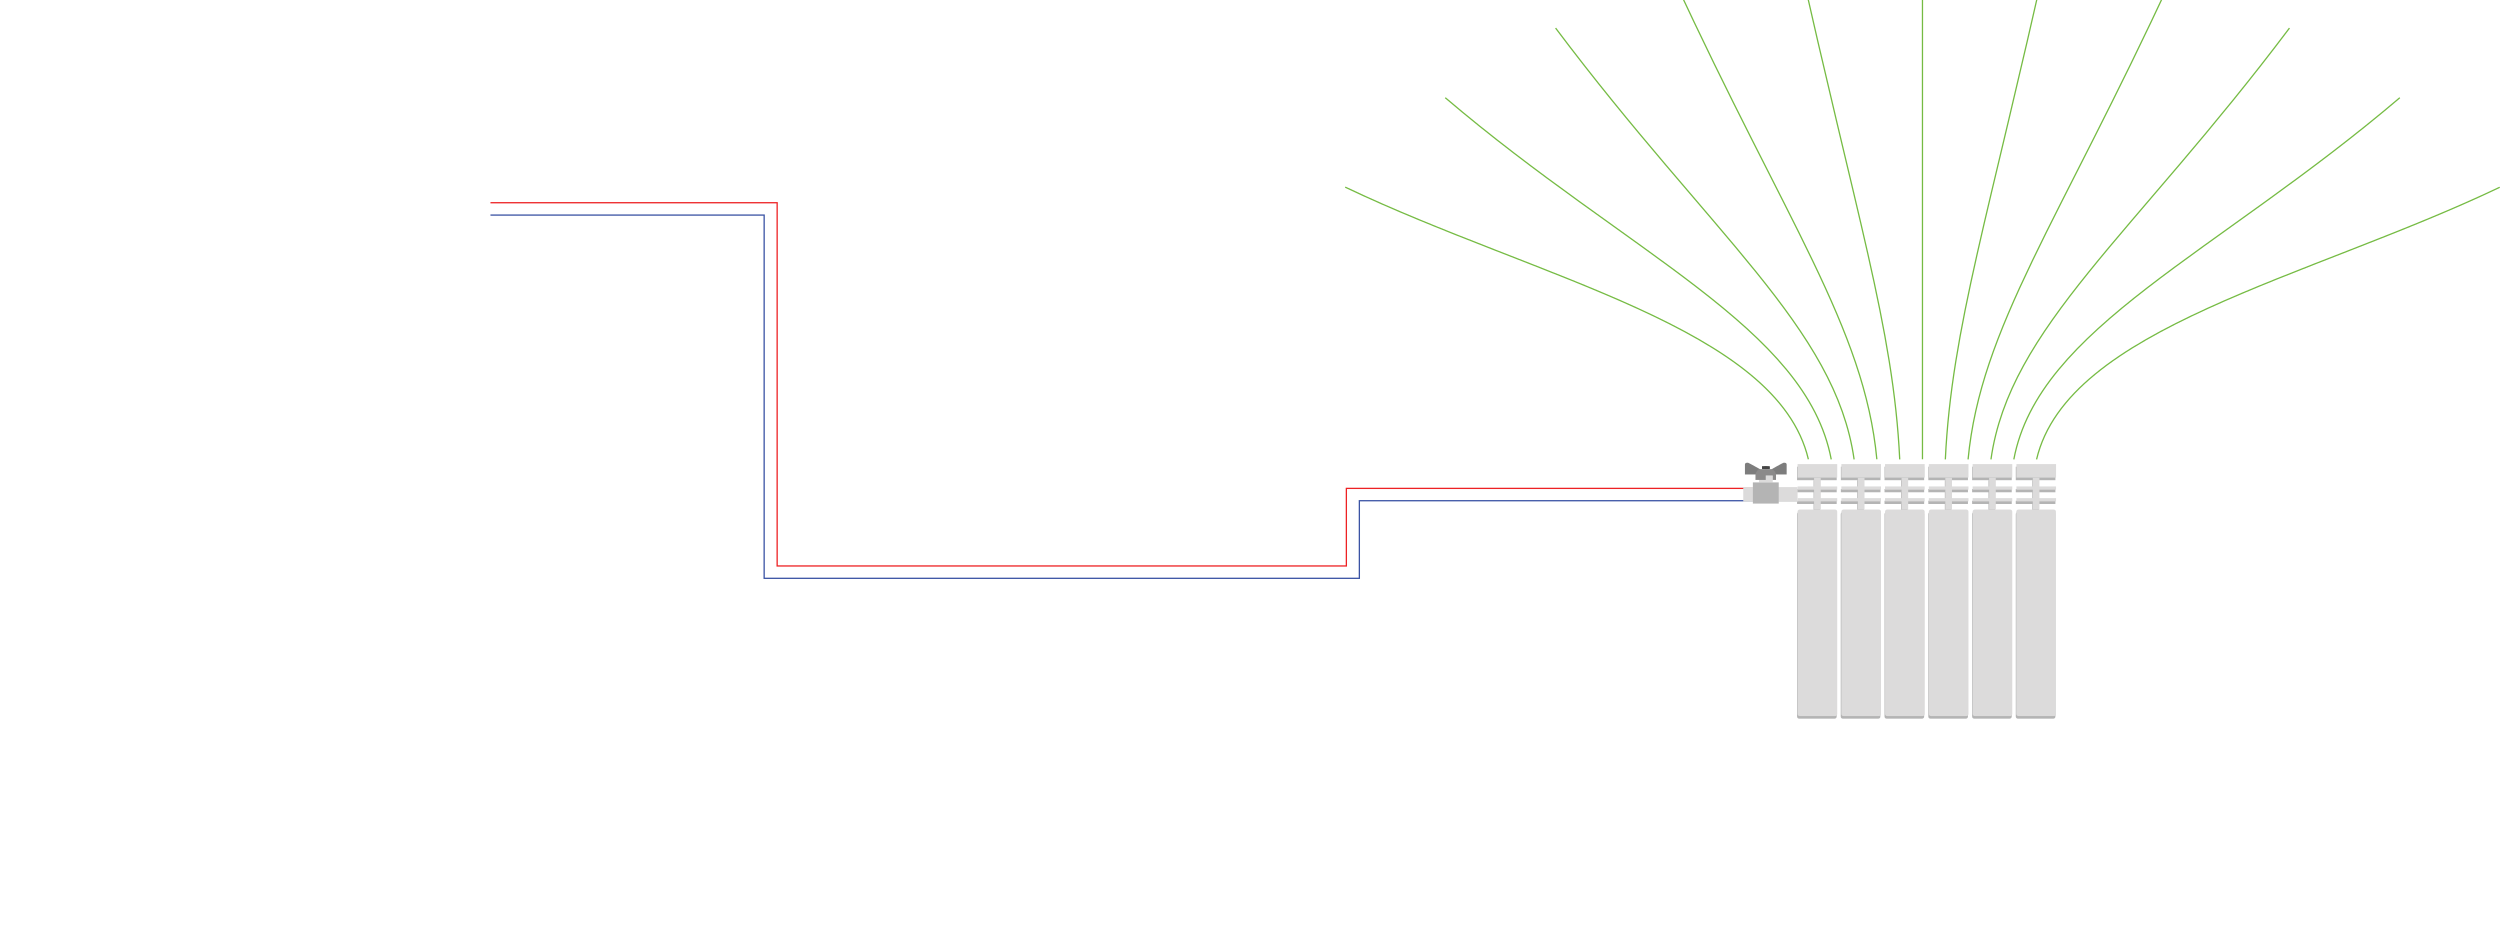 <?xml version="1.0" encoding="utf-8"?>
<!-- Generator: Adobe Illustrator 19.0.0, SVG Export Plug-In . SVG Version: 6.00 Build 0)  -->
<svg version="1.1" id="Layer_1" xmlns="http://www.w3.org/2000/svg" xmlns:xlink="http://www.w3.org/1999/xlink" x="0px" y="0px"
	 viewBox="0 0 1923.7 722.5" style="enable-background:new 0 0 1923.7 722.5;" xml:space="preserve">
<style type="text/css">
	.st0{fill:none;stroke:#ED2224;stroke-miterlimit:10;}
	.st1{fill:none;stroke:#3A53A4;stroke-miterlimit:10;}
	.st2{fill:none;}
	.st3{fill:#B4B4B4;}
	.st4{fill:#454545;}
	.st5{fill:#DCDBDB;}
	.st6{fill:#7D7D7D;}
	.st7{fill:#8B8A8A;}
	.st8{fill:none;stroke:#75BB43;stroke-miterlimit:10;}
</style>
<g>
	<g id="tendido_2_">
		<polyline class="st0" points="377.4,156 598,156 598,435.5 1036,435.5 1036,375.8 1348.6,375.8 		"/>
		<polyline class="st1" points="1348.6,385.3 1046,385.3 1046,445 588,445 588,165.5 377.4,165.5 		"/>
	</g>
	<rect y="1" class="st2" width="1921" height="721.5"/>
	<g>
		<g>
			<rect x="1382.8" y="359.1" class="st3" width="30.5" height="10.4"/>
			<rect x="1382.8" y="385.3" class="st3" width="30.5" height="2.5"/>
			<rect x="1382.8" y="376.3" class="st3" width="30.5" height="2.5"/>
			<rect x="1395.5" y="369.5" class="st3" width="5.1" height="24.5"/>
			<path class="st3" d="M1411.7,553h-27.3c-0.9,0-1.6-0.7-1.6-1.6V395.7c0-0.9,0.7-1.6,1.6-1.6h27.3c0.9,0,1.6,0.7,1.6,1.6v155.7
				C1413.3,552.3,1412.6,553,1411.7,553z"/>
			<rect x="1416.5" y="359.1" class="st3" width="30.5" height="10.4"/>
			<rect x="1416.5" y="385.3" class="st3" width="30.5" height="2.5"/>
			<rect x="1416.5" y="376.3" class="st3" width="30.5" height="2.5"/>
			<rect x="1429.1" y="369.5" class="st3" width="5.1" height="24.5"/>
			<path class="st3" d="M1445.3,553H1418c-0.9,0-1.6-0.7-1.6-1.6V395.7c0-0.9,0.7-1.6,1.6-1.6h27.3c0.9,0,1.6,0.7,1.6,1.6v155.7
				C1447,552.3,1446.2,553,1445.3,553z"/>
			<rect x="1450.1" y="359.1" class="st3" width="30.5" height="10.4"/>
			<rect x="1450.1" y="385.3" class="st3" width="30.5" height="2.5"/>
			<rect x="1450.1" y="376.3" class="st3" width="30.5" height="2.5"/>
			<rect x="1462.8" y="369.5" class="st3" width="5.1" height="24.5"/>
			<path class="st3" d="M1479,553h-27.3c-0.9,0-1.6-0.7-1.6-1.6V395.7c0-0.9,0.7-1.6,1.6-1.6h27.3c0.9,0,1.6,0.7,1.6,1.6v155.7
				C1480.6,552.3,1479.9,553,1479,553z"/>
			<rect x="1483.8" y="359.1" class="st3" width="30.5" height="10.4"/>
			<rect x="1483.8" y="385.3" class="st3" width="30.5" height="2.5"/>
			<rect x="1483.8" y="376.3" class="st3" width="30.5" height="2.5"/>
			<rect x="1496.5" y="369.5" class="st3" width="5.1" height="24.5"/>
			<path class="st3" d="M1512.7,553h-27.3c-0.9,0-1.6-0.7-1.6-1.6V395.7c0-0.9,0.7-1.6,1.6-1.6h27.3c0.9,0,1.6,0.7,1.6,1.6v155.7
				C1514.3,552.3,1513.6,553,1512.7,553z"/>
			<rect x="1517.5" y="359.1" class="st3" width="30.5" height="10.4"/>
			<rect x="1517.5" y="385.3" class="st3" width="30.5" height="2.5"/>
			<rect x="1517.5" y="376.3" class="st3" width="30.5" height="2.5"/>
			<rect x="1530.1" y="369.5" class="st3" width="5.1" height="24.5"/>
			<path class="st3" d="M1546.4,553h-27.3c-0.9,0-1.6-0.7-1.6-1.6V395.7c0-0.9,0.7-1.6,1.6-1.6h27.3c0.9,0,1.6,0.7,1.6,1.6v155.7
				C1548,552.3,1547.2,553,1546.4,553z"/>
			<rect x="1551.1" y="359.1" class="st3" width="30.5" height="10.4"/>
			<rect x="1551.1" y="385.3" class="st3" width="30.5" height="2.5"/>
			<rect x="1551.1" y="376.3" class="st3" width="30.5" height="2.5"/>
			<rect x="1563.8" y="369.5" class="st3" width="5.1" height="24.5"/>
			<path class="st3" d="M1580,553h-27.3c-0.9,0-1.6-0.7-1.6-1.6V395.7c0-0.9,0.7-1.6,1.6-1.6h27.3c0.9,0,1.6,0.7,1.6,1.6v155.7
				C1581.6,552.3,1580.9,553,1580,553z"/>
		</g>
		<g>
			<rect x="1355.9" y="358.7" class="st4" width="5.8" height="2.3"/>
			<path class="st4" d="M1360.4,360.7c-1,0.5-2.2,0.5-3.3,0c0-0.5,0-1,0-1.5c1-0.5,2.2-0.5,3.3,0
				C1360.4,359.6,1360.4,360.1,1360.4,360.7z"/>
			<path class="st4" d="M1361.7,359c-0.3,0-0.6,0.1-0.8,0.2c0,0.5,0,0.9,0,1.4c0.2,0.2,0.6,0.2,0.8,0.2V359z"/>
			<path class="st4" d="M1355.9,359c0.3,0,0.6,0.1,0.8,0.2c0,0.5,0,0.9,0,1.4c-0.2,0.2-0.6,0.2-0.8,0.2V359z"/>
		</g>
		<rect x="1341.4" y="374.8" class="st5" width="41.8" height="11.4"/>
		<rect x="1353.5" y="365.9" class="st5" width="10.6" height="5.3"/>
		<rect x="1348.8" y="371.2" class="st3" width="19.9" height="16.3"/>
		<path class="st6" d="M1363.1,361.1c0,0,8.3-4.7,9.2-5c1-0.2,2.5,0,2.5,1.4c0,1.5,0,7.6,0,7.6H1363L1363.1,361.1L1363.1,361.1z"/>
		<path class="st6" d="M1354.4,361.1c0,0-8.3-4.7-9.2-5c-1-0.2-2.5,0-2.5,1.4c0,1.5,0,7.6,0,7.6h11.8L1354.4,361.1L1354.4,361.1z"/>
		<path class="st7" d="M1363.3,361c-1.7,0-4.6,0-4.6,0s-3,0-4.6,0c-1.7,0-3.3,3.1-3.3,4.1s0,4.2,0,4.2h7.9v-3.4h5.4v3.4h2.5
			c0,0,0-3.3,0-4.2C1366.6,364.1,1365,361,1363.3,361z"/>
		<g>
			<rect x="1383.2" y="357.1" class="st5" width="30.5" height="10.4"/>
			<rect x="1383.2" y="383.3" class="st5" width="30.5" height="2.5"/>
			<rect x="1383.2" y="374.3" class="st5" width="30.5" height="2.5"/>
			<rect x="1395.9" y="367.6" class="st5" width="5.1" height="24.5"/>
			<path class="st5" d="M1412.1,551h-27.3c-0.9,0-1.6-0.7-1.6-1.6V393.7c0-0.9,0.7-1.6,1.6-1.6h27.3c0.9,0,1.6,0.7,1.6,1.6v155.7
				C1413.7,550.3,1413,551,1412.1,551z"/>
			<rect x="1416.9" y="357.1" class="st5" width="30.5" height="10.4"/>
			<rect x="1416.9" y="383.3" class="st5" width="30.5" height="2.5"/>
			<rect x="1416.9" y="374.3" class="st5" width="30.5" height="2.5"/>
			<rect x="1429.6" y="367.6" class="st5" width="5.1" height="24.5"/>
			<path class="st5" d="M1445.8,551h-27.3c-0.9,0-1.6-0.7-1.6-1.6V393.7c0-0.9,0.7-1.6,1.6-1.6h27.3c0.9,0,1.6,0.7,1.6,1.6v155.7
				C1447.4,550.3,1446.7,551,1445.8,551z"/>
			<rect x="1450.5" y="357.1" class="st5" width="30.5" height="10.4"/>
			<rect x="1450.5" y="383.3" class="st5" width="30.5" height="2.5"/>
			<rect x="1450.5" y="374.3" class="st5" width="30.5" height="2.5"/>
			<rect x="1463.2" y="367.6" class="st5" width="5.1" height="24.5"/>
			<path class="st5" d="M1479.4,551h-27.3c-0.9,0-1.6-0.7-1.6-1.6V393.7c0-0.9,0.7-1.6,1.6-1.6h27.3c0.9,0,1.6,0.7,1.6,1.6v155.7
				C1481,550.3,1480.3,551,1479.4,551z"/>
			<rect x="1484.2" y="357.1" class="st5" width="30.5" height="10.4"/>
			<rect x="1484.2" y="383.3" class="st5" width="30.5" height="2.5"/>
			<rect x="1484.2" y="374.3" class="st5" width="30.5" height="2.5"/>
			<rect x="1496.9" y="367.6" class="st5" width="5.1" height="24.5"/>
			<path class="st5" d="M1513.1,551h-27.3c-0.9,0-1.6-0.7-1.6-1.6V393.7c0-0.9,0.7-1.6,1.6-1.6h27.3c0.9,0,1.6,0.7,1.6,1.6v155.7
				C1514.7,550.3,1514,551,1513.1,551z"/>
			<rect x="1517.9" y="357.1" class="st5" width="30.5" height="10.4"/>
			<rect x="1517.9" y="383.3" class="st5" width="30.5" height="2.5"/>
			<rect x="1517.9" y="374.3" class="st5" width="30.5" height="2.5"/>
			<rect x="1530.6" y="367.6" class="st5" width="5.1" height="24.5"/>
			<path class="st5" d="M1546.8,551h-27.3c-0.9,0-1.6-0.7-1.6-1.6V393.7c0-0.9,0.7-1.6,1.6-1.6h27.3c0.9,0,1.6,0.7,1.6,1.6v155.7
				C1548.4,550.3,1547.7,551,1546.8,551z"/>
			<rect x="1551.6" y="357.1" class="st5" width="30.5" height="10.4"/>
			<rect x="1551.6" y="383.3" class="st5" width="30.5" height="2.5"/>
			<rect x="1551.6" y="374.3" class="st5" width="30.5" height="2.5"/>
			<rect x="1564.2" y="367.6" class="st5" width="5.1" height="24.5"/>
			<path class="st5" d="M1580.4,551h-27.3c-0.9,0-1.6-0.7-1.6-1.6V393.7c0-0.9,0.7-1.6,1.6-1.6h27.3c0.9,0,1.6,0.7,1.6,1.6v155.7
				C1582.1,550.3,1581.3,551,1580.4,551z"/>
		</g>
	</g>
	<g id="tendidoover2">
		<g>
			<path class="st8" d="M1923.5,144.1c-147.7,70.4-332.5,108.1-356.4,209.4"/>
			<path class="st8" d="M1846.6,75.2c-141.6,120.5-277.9,177.1-297,278.3"/>
			<path class="st8" d="M1761.7,21.6c-119.9,159.5-215.4,230.6-229.7,331.9"/>
			<path class="st8" d="M1670.9-16.6c-86.4,187.3-146.9,268.8-156.5,370.1"/>
			<path class="st8" d="M1576.1-39.6c-45.2,204.1-74.4,291.9-79.2,393.1"/>
			<path class="st8" d="M1382.6-39.6c45.1,204.1,74.4,291.9,79.2,393.1"/>
			<path class="st8" d="M1035.1,144c147.8,70.4,332.5,108.2,356.4,209.4"/>
			<path class="st8" d="M1112.1,75.2c141.6,120.6,277.9,177.1,297,278.3"/>
			<path class="st8" d="M1197,21.6c119.8,159.5,215.3,230.7,229.7,331.9"/>
			<path class="st8" d="M1287.8-16.7c86.4,187.4,146.8,268.9,156.4,370.1"/>
			<path class="st8" d="M1479.3-47.3c0,209.6,0,299.5,0,400.7"/>
		</g>
	</g>
</g>
</svg>
